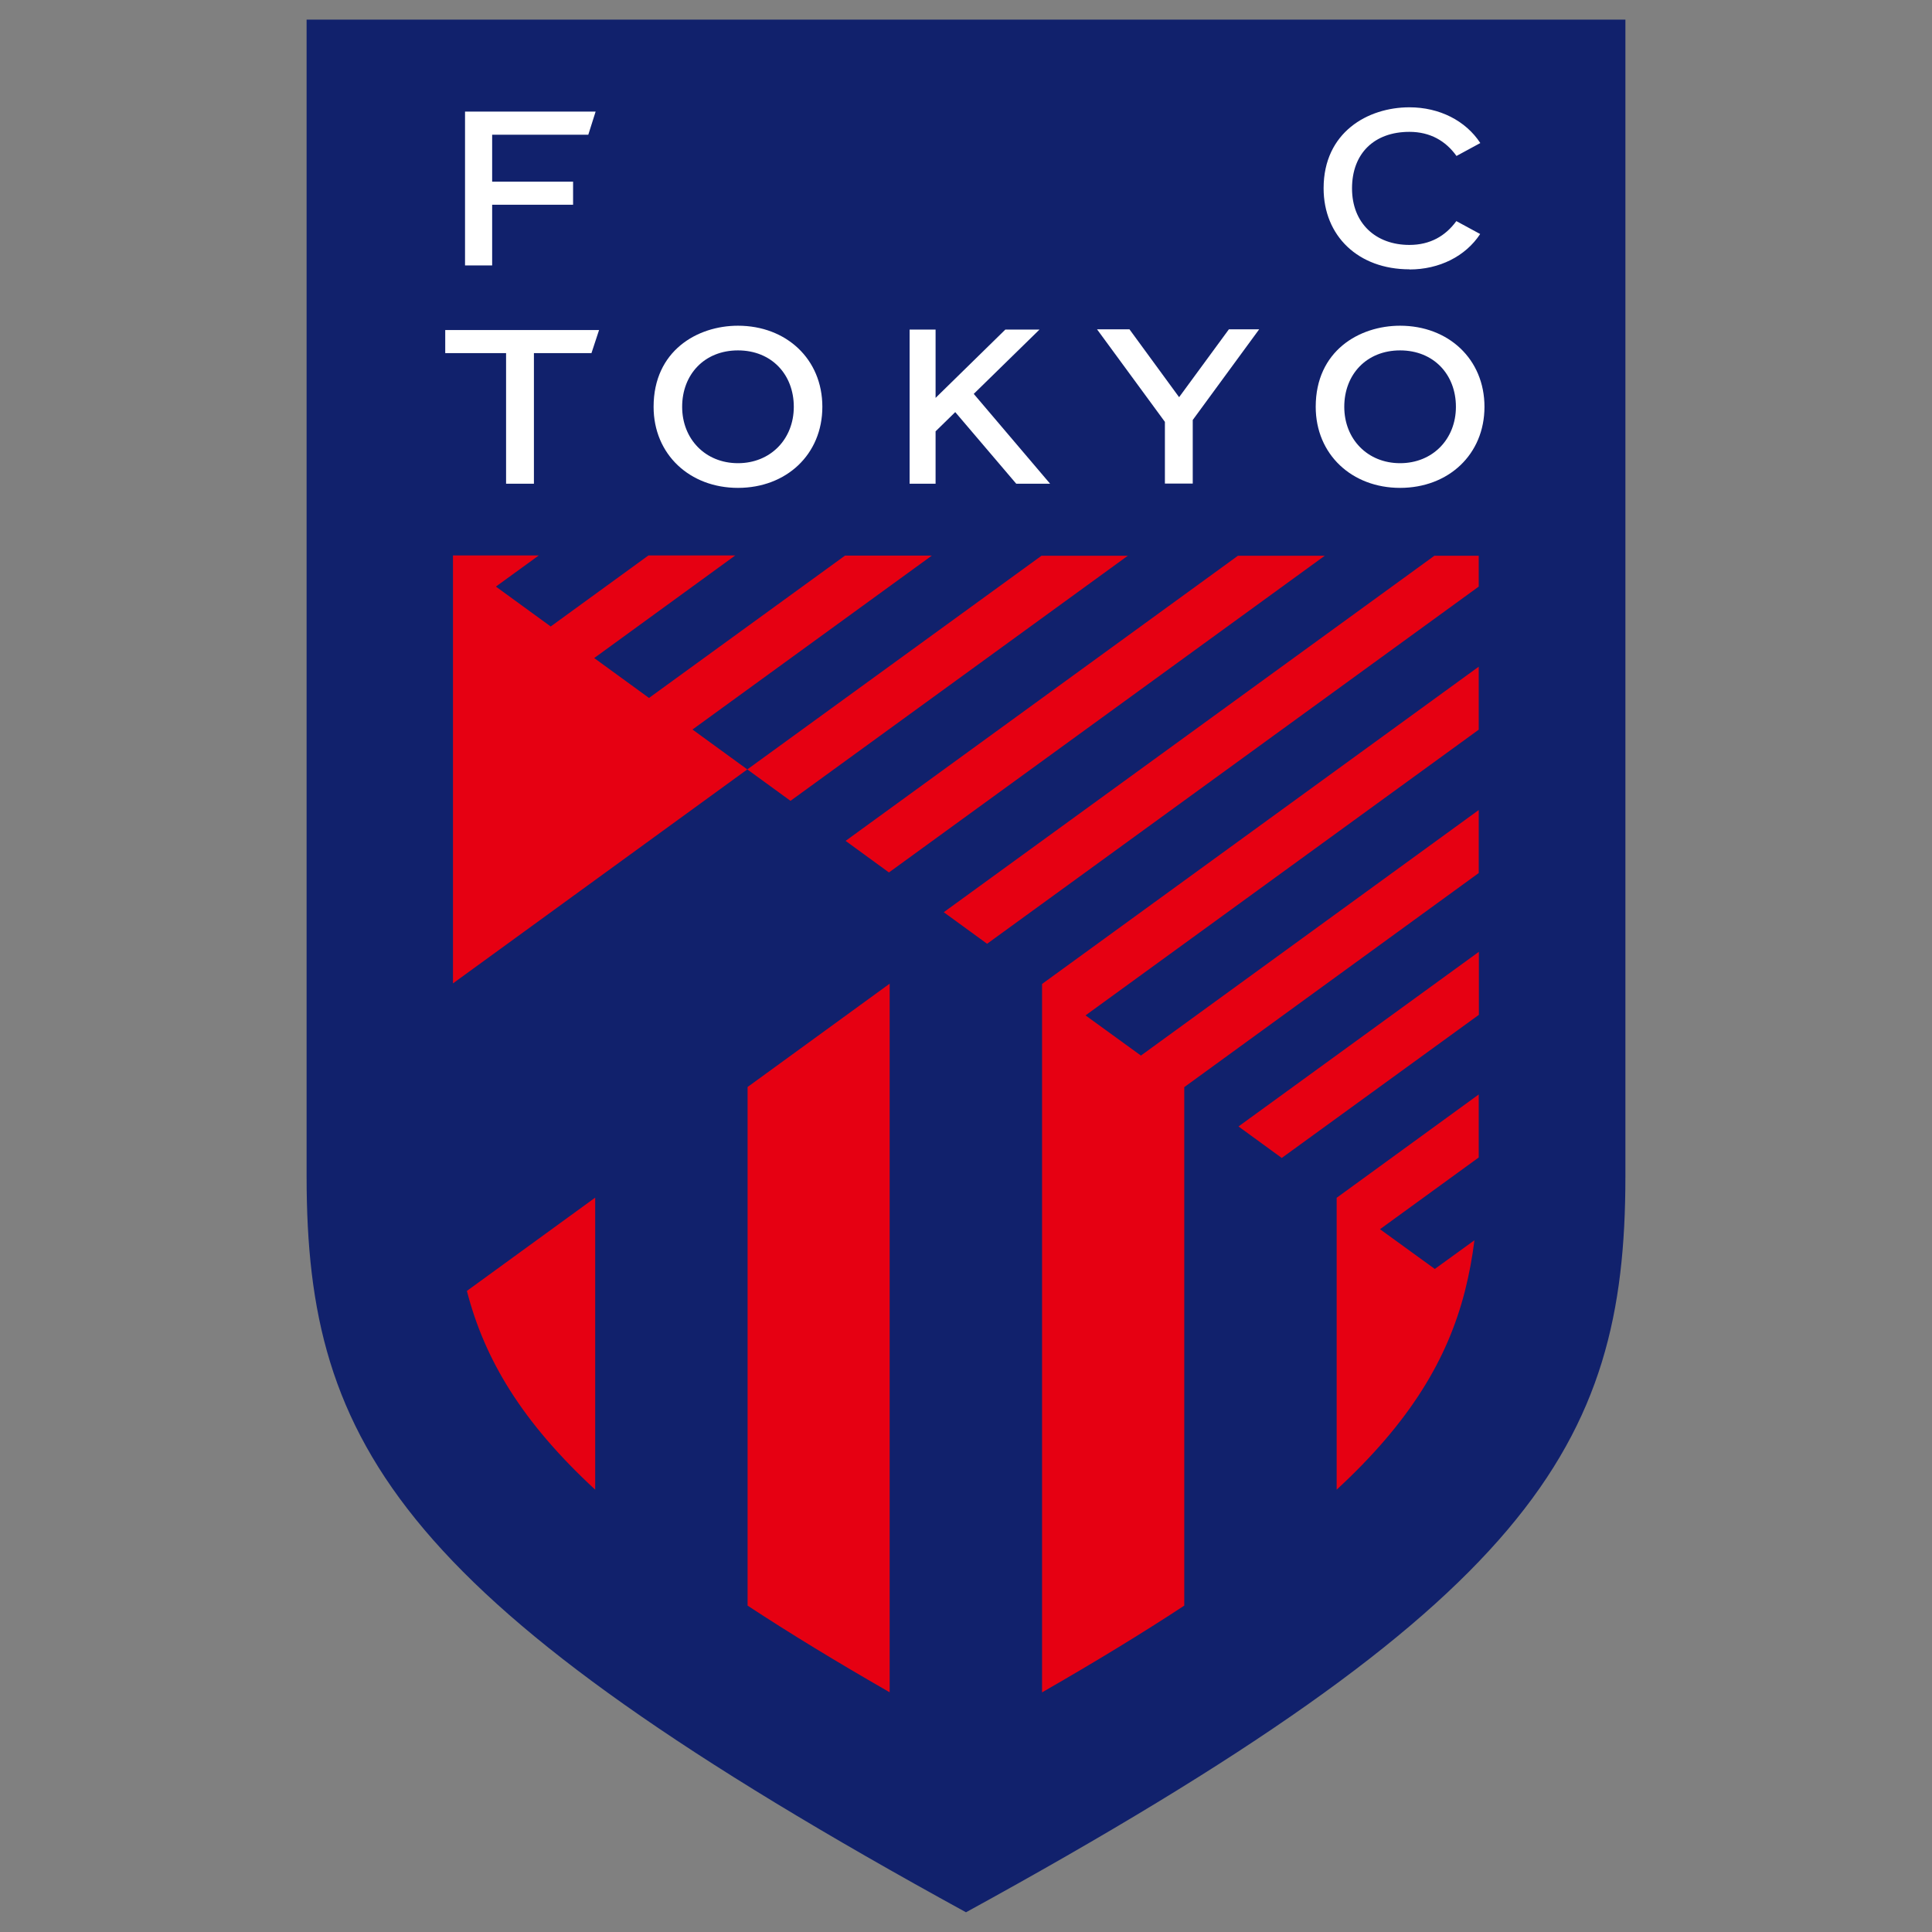 <?xml version="1.0" encoding="utf-8"?>
<!-- Generator: Adobe Illustrator 27.0.0, SVG Export Plug-In . SVG Version: 6.00 Build 0)  -->
<svg version="1.1" id="Layer_1" xmlns="http://www.w3.org/2000/svg" xmlns:xlink="http://www.w3.org/1999/xlink" x="0px" y="0px"
	 width="316.228px" height="316.228px" viewBox="0 0 316.228 316.228" style="enable-background:new 0 0 316.228 316.228;"
	 xml:space="preserve">
<rect x="0" y="0" width="316.228" height="316.228" fill="#808080" stroke="none"/>
<style type="text/css">
	.st0{fill:none;}
	.st1{fill:#11216C;}
	.st2{fill:#E60012;}
	.st3{fill:#FFFFFF;}
</style>
<path class="st0" d="M0,0h316.228v316.228H0V0z"/>
<path class="st1" d="M50.185,3.212v189.41c0,44.205,15.408,69.69,107.929,120.378c92.497-50.688,107.929-76.173,107.929-120.378
	V3.212L50.185,3.212z"/>
<g>
	<path class="st2" d="M209.812,189.522l32.25-23.418v-10.311l-39.343,28.585l7.093,5.167V189.522z"/>
	<path class="st2" d="M170.586,276.992c8.761-5.027,16.465-9.724,23.253-14.187v-84.863l48.198-35.045v-10.311l-55.292,40.189
		l-9.067-6.577l64.358-46.765v-10.311l-71.475,51.933v115.986L170.586,276.992z"/>
	<path class="st2" d="M234.78,90.964l-80.307,58.345l7.093,5.167l80.471-58.463v-5.05L234.78,90.964z"/>
	<path class="st2" d="M145.501,142.803l71.334-51.839h-14.21l-64.217,46.671L145.501,142.803z"/>
	<path class="st2" d="M184.679,90.964h-14.21l-48.151,34.974l-8.973-6.53l39.179-28.468h-14.21l-32.085,23.3l-8.973-6.53
		l23.089-16.794h-14.21l-15.996,11.627l-8.973-6.53l7.023-5.097H74.143v70.042l48.175-35.021l7.07,5.144l55.245-40.142
		L184.679,90.964z"/>
	<path class="st2" d="M97.42,243.827v-47.799l-20.999,15.267C79.31,222.523,85.441,232.764,97.42,243.827z"/>
	<path class="st2" d="M122.365,262.805c6.788,4.463,14.492,9.16,23.253,14.187V161.007l-23.253,16.912V262.805z"/>
	<path class="st2" d="M218.784,243.827c11.979-11.063,18.133-21.304,20.999-32.531c0.681-2.701,1.198-5.449,1.55-8.291l-6.483,4.698
		l-8.973-6.506l16.16-11.744V179.14l-23.253,16.912v47.799L218.784,243.827z"/>
</g>
<path class="st3" d="M80.555,33.512h13.247V29.73H80.555V22.05h15.737l1.198-3.782H76.116v25.18h4.439V33.512z"/>
<path class="st3" d="M230.693,44.082c-8.362,0-14.046-5.449-14.046-13.271c0-9.16,7.234-13.247,14.046-13.247
	c4.909,0,9.207,2.184,11.603,5.849l-3.899,2.114c-1.762-2.466-4.322-3.946-7.704-3.946c-5.778,0-9.395,3.547-9.395,9.254
	s3.876,9.254,9.395,9.254c3.382,0,5.896-1.456,7.681-3.899l3.899,2.114c-2.396,3.641-6.671,5.802-11.58,5.802L230.693,44.082z"/>
<path class="st3" d="M120.791,53.313c-6.671,0-13.811,4.11-13.811,13.271c0,7.798,5.919,13.271,13.811,13.271
	s13.811-5.449,13.811-13.271S128.683,53.313,120.791,53.313z M120.791,75.814c-5.332,0-9.137-3.946-9.137-9.231
	s3.641-9.231,9.137-9.231s9.137,3.946,9.137,9.231S126.123,75.814,120.791,75.814z"/>
<path class="st3" d="M229.166,53.313c-6.671,0-13.811,4.11-13.811,13.271c0,7.798,5.919,13.271,13.811,13.271
	s13.811-5.449,13.811-13.271S237.058,53.313,229.166,53.313z M229.166,75.814c-5.332,0-9.137-3.946-9.137-9.231
	s3.641-9.231,9.137-9.231c5.496,0,9.137,3.946,9.137,9.231S234.498,75.814,229.166,75.814z"/>
<path class="st3" d="M72.875,57.799h9.959v21.374h4.557V57.799h9.419l1.245-3.782h-25.18V57.799z"/>
<path class="st3" d="M166.335,79.173h5.543L159.382,64.47l10.758-10.523h-5.59l-11.415,11.18v-11.18h-4.251v25.226h4.251V70.6
	l3.218-3.147L166.335,79.173z"/>
<path class="st3" d="M206.101,53.9h-4.956l-8.15,11.11l-8.127-11.11h-5.308l11.11,15.15v10.1h4.557V68.744L206.101,53.9z"/>
</svg>
